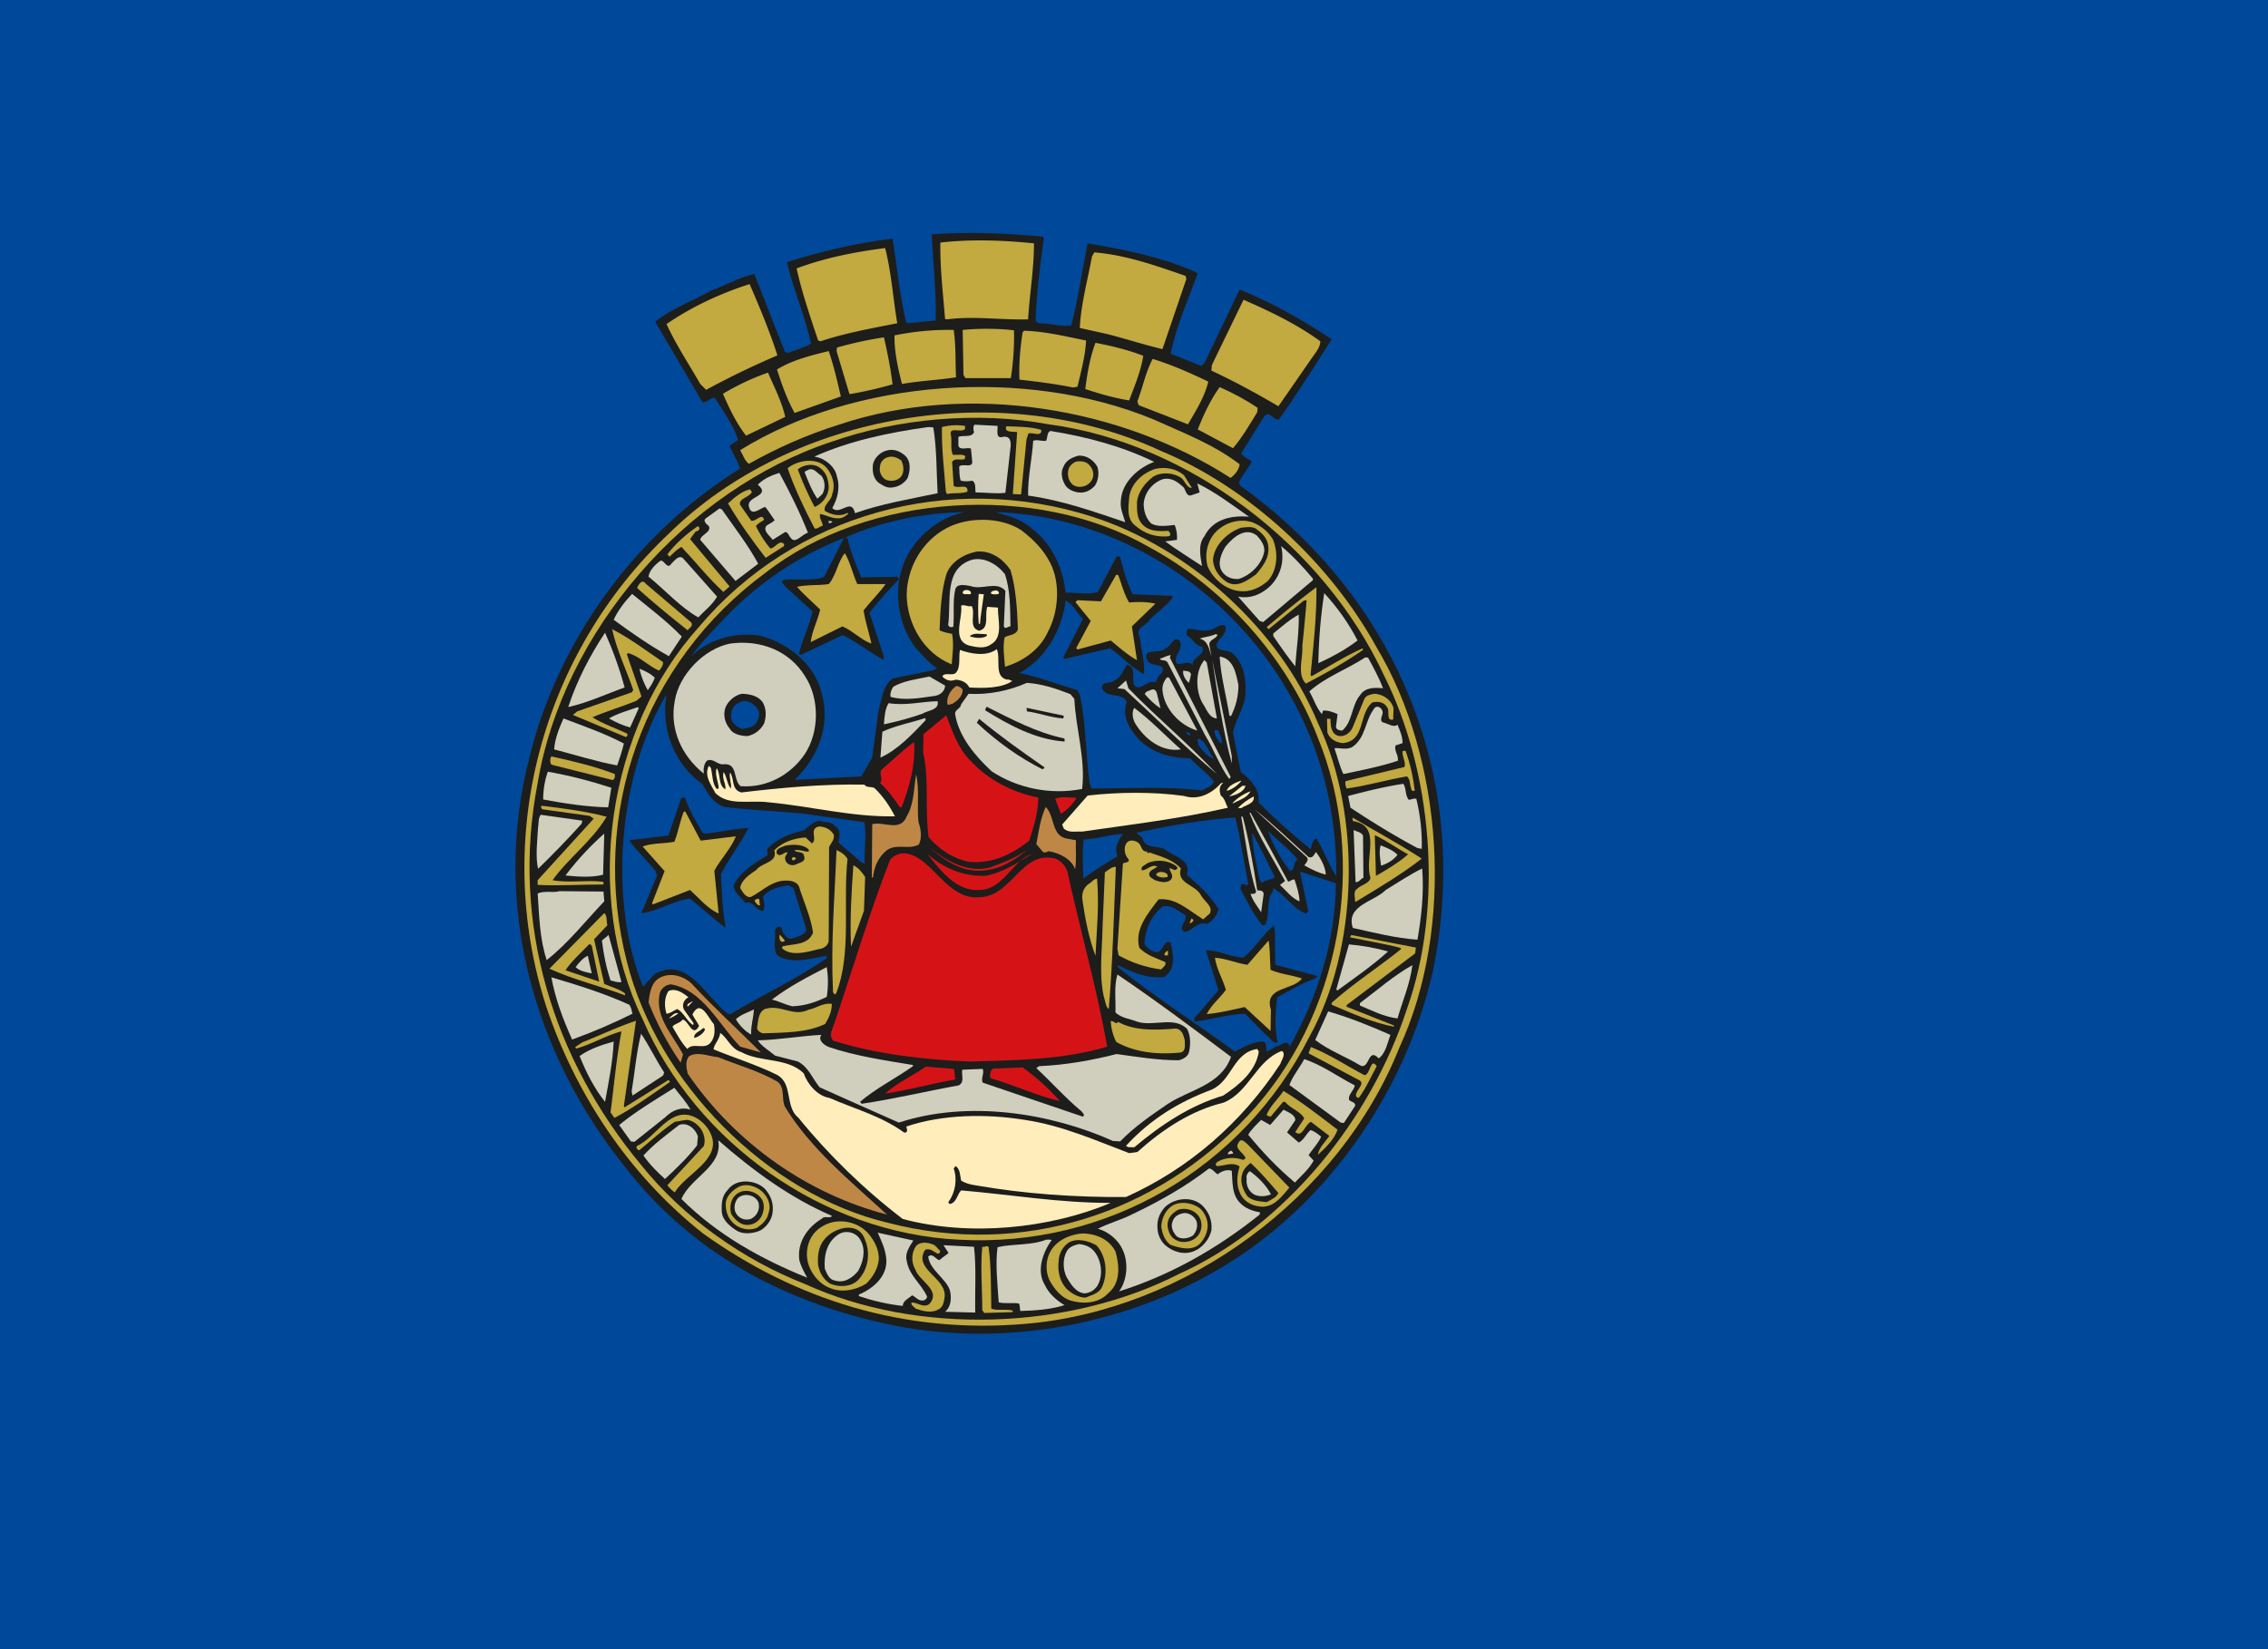 <svg xmlns="http://www.w3.org/2000/svg" width="1100" height="800" viewBox="0 0 1100 800"><path fill="#004899" d="M0 0h1100v800H0z"/><path fill="#1d1d1b" d="m505.859 114.83.38 1.134c-1.901 12.922-3.423 26.217-3.993 39.71l1.521 1.14c5.507 0 10.64 1.712 15.767 1.141 3.423-13.112 5.316-26.597 7.978-39.9 18.429 3.233 36.668 6.648 53.385 14.436-4.564 12.914-10.45 25.646-13.112 39.131l14.823 5.895 1.712-1.711 16.907-35.337c15.577 6.267 30.4 14.626 44.646 24.126-8.359 13.112-16.535 26.214-25.647 38.946-2.662.38-4.745-4.944-7.217-1.33l-11.021 17.668c1.14 2.091 3.423 2.662 5.134 3.985-1.711 3.613-4.944 6.647-6.275 10.45l.76 1.331c75.99 54.716 112.657 142.676 93.277 235.771-13.294 58.511-52.053 114.938-106.009 145.529-45.786 26.407-105.248 37.237-159.774 25.076-48.448-10.633-93.665-34.005-125.959-75.99-43.887-54.525-65.168-127.099-46.169-199.293 13.683-55.476 50.723-107.53 102.016-139.452-1.141-3.612-3.613-7.225-5.126-11.02l4.183-2.853c-2.472-7.408-7.218-13.865-11.401-20.512-2.092 0-3.423 2.282-5.887 2.282l-22.987-39.137c8.169-6.457 18.241-10.062 27.36-15.196 7.028-2.472 13.684-6.458 20.711-7.979l14.824 37.808 1.331.57c3.803-1.512 7.978-2.471 11.401-4.555-3.042-13.683-8.549-26.027-11.781-39.52 16.345-5.126 33.443-9.309 51.3-11.4 2.092 13.492 3.424 27.167 6.458 40.272l.76.76 13.684-1.33c.38-13.866-1.332-28.12-1.902-41.794 18.033-1.323 36.271-.57 53.94 1.149z"/><g fill="#c2a940"><path d="M501.485 118.055c0 12.724-2.091 24.316-2.852 36.858-13.295.38-25.837-1.712-39.321 0l-.951-.19c-.951-12.162-2.464-24.514-2.282-37.048 14.443-1.711 30.97-1.133 45.406.38zM429.3 120.337c3.042 11.781 3.802 24.316 5.886 36.477-12.542 2.472-25.266 4.754-37.238 8.74l-1.14-.381c-3.804-11.401-7.789-22.992-10.45-34.964 13.682-5.118 28.118-7.97 42.941-9.872zM575.01 133.83l.38 1.521-11.59 34.005c-8.74-2.091-17.669-4.944-26.408-7.218l-13.683-3.042c.57-11.591 3.803-23.175 5.887-34.576l1.14-2.091c15.783 1.33 29.839 6.457 44.274 11.4zM363.563 137.815c4.944 11.401 9.69 22.802 13.493 34.576a413.719 413.719 0 0 0-34.576 16.717l-2.852-2.844c-5.507-9.69-11.784-19-16.34-29.07 12.156-8.358 26.021-14.815 40.275-19.379zM640.367 165.553c0 2.662-2.092 5.317-3.613 7.408l-16.718 24.123c-10.64-6.275-21.463-12.16-32.484-17.285l.19-2.662 15.387-31.732c12.922 5.705 25.456 11.6 37.238 20.148zM491.796 160.237c.19 7.788-.373 15.576-1.514 23.175h-22.041l-.951-1.522-.38-21.843c7.796-.76 17.097-.76 24.886.19zM462.544 160.047c1.141 7.598.76 15.006 1.141 22.984-8.549 1.331-17.668 1.712-26.217 3.233-1.902-7.416-3.803-15.767-3.613-23.563 9.12-1.902 19-2.844 28.69-2.654zM526.76 165.173c-.38 7.598-2.472 15.196-4.184 22.422l-2.091.38c-8.55-1.711-17.288-2.852-26.027-3.795-.38-7.416.38-15.576 1.52-22.992l.761-.76c10.641.371 20.33 2.843 30.02 4.745zM428.721 163.652c1.711 7.408 3.233 15.014 4.183 22.794-6.647 1.902-13.865 3.61-20.9 4.751l-6.267-20.898.19-1.711c7.408-2.084 15.006-3.795 22.794-4.936zM554.498 172.58c-1.141 7.409-4.184 14.627-6.838 21.652-7.218-1.141-14.435-3.233-21.28-5.504.95-7.788 2.281-15.386 4.935-22.422 7.979 1.53 15.775 3.43 23.183 6.275zM401.934 170.307c2.472 7.218 4.183 14.626 5.886 22.031l-22.422 7.979c-3.612-6.457-6.267-13.863-8.548-21.089 7.423-4.555 16.535-6.837 25.084-8.921zM586.031 185.123c-1.711 7.215-5.895 14.06-9.88 20.708l-23.935-9.31-.57-1.9c2.654-6.836 3.985-14.054 7.407-20.511 9.31 2.844 18.239 6.83 26.978 11.013zM372.492 180.757c3.042 7.028 6.647 14.053 8.359 21.461l-19 9.12c-4.753-6.085-8.168-13.295-11.21-20.33 7.035-4.174 14.253-7.596 21.85-10.25z"/><path d="M601.227 225.203c-.19 2.464-2.282 5.126-4.365 6.647-52.815-34.005-127.1-46.925-189.985-25.837-15.196 4.754-29.83 11.211-43.695 19-2.091-1.712-2.852-4.366-4.183-6.648 55.286-34.383 138.501-40.46 200.245-15.006 14.253 6.457 29.069 11.964 41.983 21.844zM609.974 197.853l-.19 2.091c-3.605 5.887-7.218 12.162-11.773 17.478l-17.098-9.119c2.844-7.035 6.077-14.253 10.64-20.518 6.45 2.842 12.527 6.075 18.421 10.068z"/><path d="M667.725 314.122c32.301 54.145 37.998 135.649 11.02 193.977-29.069 72.947-103.735 127.67-181.815 134.128-58.52 4.936-111.143-11.782-155.98-43.885-36.289-28.69-62.125-68.4-75.999-110.003-26.597-82.454-1.901-171.745 59.66-229.694 60.035-58.89 161.676-75.424 238.045-40.09 42.942 17.859 82.272 54.146 105.066 95.567z"/></g><path fill="#1d1d1b" d="M671.337 327.797c23.175 46.357 29.07 111.143 11.021 161.675-17.288 53.005-58.51 105.067-110.763 128.621-53.194 27.168-126.339 29.83-181.245 4.754-29.64-11.591-58.7-31.921-79.411-57.758-42.375-50.92-63.458-116.84-50.163-185.238 12.162-73.145 71.816-142.304 142.867-165.67 31.533-11.02 70.102-14.823 104.868-8.358 67.638 8.93 133.374 58.52 162.824 121.974z"/><path fill="#c2a940" d="M468.05 208.105c-1.901 2.092-7.978-1.513-6.837 3.042.57 3.043-.38 6.648.95 9.5 1.902.19 5.135-.57 6.086.76-.19.19-.38.571-.19 1.142-2.092 1.14-4.754-.761-6.276 1.52l.761 11.592c1.902 1.711 7.218-1.521 6.647 2.852-3.034 1.141-6.647.38-9.88 1.141l-.57-1.14c-.76-10.07-2.092-20.521-1.901-31.344 3.422-.95 7.788-1.14 11.21-.57z"/><path fill="#d0cebc" d="M483.817 206.592c.19 1.901-1.14 6.457 2.662 5.316 3.613-.57 3.986 2.464 3.613 5.316l-2.472 21.844c-4.556.57-9.5-.19-14.435-.19-.38-1.712.38-4.754-1.712-5.697-1.711.38-3.803.38-5.506 0-.76-2.092-.57-4.563-.76-6.837 1.71-1.902 7.027 1.323 6.274-3.043l-.57-5.696c-1.902-.761-5.515 1.14-6.085-1.522v-4.175c2.282-.95 6.465.57 7.606-2.282-.38-.95-.57-2.654.19-3.613z"/><path fill="#c2a940" d="M504.908 208.493c.57 1.514-.76 2.092-1.711 2.092-1.522-.19-2.845-.57-4.366-.38l-.95 2.852-2.655 26.787-3.993-.19 2.092-30.02c-1.894-.38-4.746.19-5.507-1.521l.19-1.331c5.88.19 11.774.19 16.9 1.711z"/><g fill="#d0cebc"><path d="M452.664 207.344c1.712 10.26 1.521 21.852 2.092 31.914-13.485 2.852-27.358 5.134-40.082 9.69-1.712-7.788-7.218 1.33-11.021-2.464 2.472-4.374 3.985-9.88 2.282-15.196-.76-4.754-5.697-8.93-10.45-9.69-.19 0-.381-.19-.381-.19 17.098-7.598 35.907-11.592 55.096-14.246zM559.814 224.062c-7.416 2.662-15.576 9.69-16.147 18.429-.57 4.175 1.133 7.415 2.092 10.83-15.204-5.126-30.59-10.64-47.118-12.914-.19-8.93 1.902-17.668 2.472-26.597 1.901-.761 4.365.38 6.275 0 .76-1.522.38-4.184 2.092-4.754 17.66 2.852 34.758 7.408 50.334 15.006z"/></g><path fill="#1d1d1b" d="M438.981 221.027c3.043 2.845 2.472 7.598 1.141 11.021-1.711 2.472-4.175 3.985-7.028 4.366-2.852.57-4.943-.951-7.027-2.282-2.662-2.282-3.043-5.697-2.662-8.93.76-3.422 3.993-6.274 7.416-6.837 3.414-.57 5.886.76 8.16 2.662zM532.266 226.534c.95 3.042.38 6.457-1.14 8.929-2.093 2.472-4.945 3.795-7.98 3.423-2.852-.38-5.894-1.712-7.027-4.564-1.14-2.092-1.711-5.506-.38-7.788 1.14-3.233 4.373-4.754 7.416-5.507 3.985-.19 7.4 2.282 9.111 5.507z"/><g fill="#c2a940"><path d="M437.088 223.31c1.14 2.09 1.52 5.125.38 7.217-1.513 2.662-4.936 3.232-7.598 2.282-2.472-1.141-3.613-4.176-3.043-6.457 0-2.092 1.902-4.184 3.796-4.564 2.281-.76 4.563.19 6.465 1.521zM402.124 228.625c1.901 3.043 3.042 7.218 1.52 11.021-.19 3.043-4.373 5.126-3.612 8.169 3.233 1.901 7.408 3.042 11.02.95l.381.38c-1.14 1.142-3.042 2.473-5.126 2.283-3.233 0-5.895-1.712-8.549-2.092-.57 1.902 1.133 3.795 1.323 5.697-1.513.19-2.464 1.711-3.985 1.33-4.944-9.499-9.69-19.379-13.104-29.259 5.506-4.365 16.146-5.696 20.132 1.521zM528.661 225.971c1.521 1.704 2.092 4.366 1.133 6.457-1.711 3.605-6.267 4.746-9.31 2.845-2.463-1.902-3.042-5.317-2.091-8.169.76-1.513 2.282-2.844 3.795-3.232 2.67-.373 5.142.19 6.473 2.1z"/></g><path fill="#1d1d1b" d="M398.329 227.485c2.654 2.281 3.422 5.316 3.612 8.739 0 4.183-3.042 8.168-6.837 9.69-3.042-5.697-5.887-11.972-8.169-18.24 3.035-2.471 8.161-3.224 11.394-.19z"/><path fill="#c2a940" d="m574.25 230.527 3.803 6.085c-2.472.38-3.423-3.613-5.126-4.754-3.804-2.654-9.69-3.042-13.683-.57-4.176 3.232-7.218 7.407-7.789 12.161 0 3.423-.19 7.218 1.902 10.062 3.042 4.184 8.168 4.374 13.302 3.994.761.76 1.712 2.281 0 2.654-6.275.57-11.59-1.331-15.964-5.126-4.366-3.233-3.415-8.93-3.035-13.683.76-6.648 6.267-11.774 12.542-13.865 4.936-1.141 10.253-.183 14.048 3.042z"/><g fill="#d0cebc"><path d="M398.329 230.717c1.901 2.472 2.091 6.085.57 8.93l-2.464 2.281c-2.654-3.795-4.373-8.359-6.085-12.542-.19-1.14 1.141-.95 1.712-1.521 2.844-1.141 4.365 1.901 6.267 2.852zM377.998 229.386c5.127 9.5 9.88 18.991 13.873 29.061-2.844.57-6.076 5.697-8.358 2.472-.951-.95-1.141-2.662-2.662-2.852l-6.085 3.795c-1.323-1.901-4.936-4.365-3.035-6.837 1.323-.951 2.845-1.522 3.986-2.655-1.522-2.091-2.853-4.373-4.556-6.457-2.662.57-6.846 5.126-7.979-.38-.95-4.944 11.021-4.754 4.366-10.45 2.852-2.845 6.647-4.556 10.45-5.697zM574.25 236.604c.76 1.33 1.14 3.795 3.042 3.795l4.556-1.521-1.133-4.366c8.739 4.176 16.907 10.443 25.076 16.147-8.549-.76-17.478 1.133-21.654 9.5-3.232 3.985-1.901 9.88-1.14 14.443-6.085-3.993-12.733-8.168-17.859-11.971l5.697-.76c.19-2.283-.19-5.127-1.141-7.219-3.613.38-8.359 1.141-11.401-.76-2.464-2.472-3.423-5.515-3.613-9.12.19-5.506 3.985-10.45 9.31-12.344 4.373-.95 7.415 1.514 10.26 4.176z"/></g><g fill="#c2a940"><path d="M364.704 238.695c-1.331 2.655-6.648 3.043-5.705 6.268l5.316 7.598c2.282.76 5.317-4.184 6.275-.38-1.33.95-2.844 1.513-3.985 3.034 1.902 3.795 4.176 7.606 7.028 10.83 2.472-.19 4.365-4.563 6.647-2.091v.95l-8.929 5.697c-6.457-8.359-12.922-17.288-18.239-26.407 3.043-2.852 6.648-5.887 10.64-6.837zM639.226 350.781c21.28 44.836 19.76 109.052-4.176 152.176-32.111 63.645-98.22 102.396-170.042 98.411-65.538-3.224-127.29-46.737-153.317-106.96-29.262-60.23-17.1-140.965 27.358-190.364 46.167-54.716 121.594-75.617 190.745-53.385 46.737 15.014 90.432 54.153 109.432 100.122z"/></g><path fill="#1d1d1b" d="M638.845 357.056c25.267 60.983 11.211 136.79-33.815 184.288-43.893 47.118-109.051 68.771-174.217 51.864-58.9-13.866-112.094-68.391-126.72-126.53-18.431-71.433 7.976-145.338 67.44-189.033 49.21-38.38 130.903-43.695 185.239-12.542 36.667 19.57 67.257 53.955 82.073 91.953z"/><path fill="#d0cebc" d="M350.07 247.054c6.085 8.74 12.732 17.288 17.668 26.407l-11.02 8.36-17.098-19.95c.38-2.655 5.506-3.614 4.183-6.648-1.141-.951-2.852-2.472-1.711-3.613l6.837-4.944z"/><g fill="#004899"><path d="M468.05 248.385c-12.351 2.472-23.745 11.592-29.069 23.373-6.077 13.683-3.795 30.78 5.134 42.554 3.423 3.613 6.458 7.416 10.45 9.88l-1.9.95-19.76 3.986c-4.754 3.613-5.317 10.26-6.838 15.767l-3.043 22.612-5.316 9.119-32.302 1.711c11.211-10.83 17.859-26.597 12.923-42.744-3.613-13.865-16.433-23.793-29.735-27.215-9.69-1.521-22.985.142-33.483 10.07 5.277-7.313 14.959-17.24 20.664-22.945 15.766-15.386 34.195-26.978 53.574-34.576l-9.69 19c-6.274 2.281-13.302.38-19.95 1.513-1.33 1.33.571 1.711.951 2.852l13.485 12.352c-1.513 6.837-5.126 13.683-6.647 20.52l.76.57 20.521-9.689c6.647 3.423 12.914 8.169 19.57 11.964l.38-1.323-7.028-21.464c4.564-5.704 9.12-11.02 14.444-16.345l-1.141-1.14c-5.887.38-11.972 0-17.288.38-2.654-6.085-5.126-12.352-6.647-18.81-.38-.19-.57-.76-1.141-.57 17.85-7.796 37.412-11.971 58.123-12.352zM624.41 335.015c15.766 26.787 23.935 57.187 23.745 90.052-3.613-4.944-5.887-12.542-9.69-18.239-2.282.57-1.901 3.423-2.852 5.134-8.74-7.225-16.908-14.253-25.266-22.802.95-6.267-4.176-11.401-8.55-14.626l-3.802-19.189c1.323-6.457 5.506-11.781 6.077-18.429.38-7.027-.57-14.816-6.077-19.76-2.282-2.472-7.789-.57-7.979-4.365.951-3.233 5.317-5.134 4.374-9.12-3.043-1.71-5.317 2.092-8.359 2.092-3.423.76-6.647-.76-9.69-.76-1.14.95-1.14 3.042 0 3.795 2.472 1.33 3.613 4.563 6.648 4.944 2.281 3.803-4.944 4.944-4.564 8.739-3.034-3.233-9.31 3.232-7.978-3.803.95-2.472 3.232-4.944 1.711-7.789-3.042-2.852-3.985 2.845-6.838 3.613-2.471 3.035-11.59-.57-8.929 5.697 1.712 3.795 9.31.95 7.218 6.077-1.711 1.33-2.472 3.042-3.042 4.753-4.366-1.71-7.598 5.127-10.64 1.133-.952-3.414 1.14-8.92-3.424-9.69-1.71 3.043-3.232 6.648-6.647 7.98-1.711 1.33-5.126 0-5.506 3.034 1.901 5.704 9.31 1.901 12.161 6.845-2.281 6.647.57 11.964 4.564 16.908 6.647 7.788 15.957 10.45 26.217 10.64 3.613 3.993 7.788 6.647 11.401 11.02-.38 2.663-3.803 3.233-5.696 4.564-17.288-2.091-36.858-.95-53.575-.95l-.951-2.472c-1.902-14.246-1.711-29.26-4.754-42.935l-1.14-2.281c-9.5-2.853-18.43-6.275-28.12-8.36 13.303-7.407 20.521-21.09 22.423-35.145 3.803 1.901 5.316 6.084 8.358 8.929l-9.5 18.619.381.76 22.414-5.126c5.705 4.176 10.26 9.31 16.345 12.534.38-5.696-1.331-11.971-2.092-17.858-2.472-5.126 3.225-5.316 4.746-8.549 3.613-3.423 7.979-6.647 11.211-10.64l-.38-.951-19-.76c-2.852-5.705-4.563-12.162-6.274-18.43l-1.522.19-9.119 17.098c-4.944 1.522-10.45.19-15.576.38-1.522-12.161-6.267-23.372-16.718-31.35-5.134-4.564-11.4-5.895-17.478-7.789 58.329 1.902 112.665 36.485 141.734 86.638z"/></g><path fill="#c2a940" d="M509.282 272.89c5.126 9.69 4.175 23.936-.951 33.436-3.795 8.739-12.352 14.625-20.901 17.097-.38-4.943-1.14-9.309-.19-14.253 2.092-1.331 5.696-.95 6.457-3.985-.38-9.88-.95-19.76-3.605-28.69-3.613-5.315-9.31-9.499-16.345-8.928-6.077 1.14-12.724 4.944-14.816 11.21-2.472 8.36-2.852 17.669-3.232 26.978 1.901.951 3.985 1.331 6.077 1.704.95 5.134.19 9.69-.19 14.824-13.493-5.317-21.654-19.57-21.844-33.625.19-13.493 7.598-26.217 19.38-32.492 10.45-5.507 26.026-5.507 36.096.95 5.705 4.374 10.64 9.128 14.064 15.775z"/><path fill="#d0cebc" d="M403.645 252.94c0 .571-.95.952-1.711.762v-1.141c.57.38 1.148.19 1.71.38z"/><g fill="#c2a940"><path d="M617.382 261.68c2.654 6.457 2.282 14.824-2.472 20.14-3.803 3.233-8.359 5.507-13.683 4.936-6.837-.76-12.914-5.887-15.576-12.154-1.712-6.647.38-14.063 5.886-18.238 4.374-3.423 10.45-4.754 15.767-3.043 4.374 1.712 7.606 4.374 10.078 8.359zM339.24 255.983c0 1.141-.761 1.712-1.902 1.902l-2.654 3.613 19.181 22.984-3.034 2.662c-7.416-6.837-13.683-14.824-20.33-21.851-2.095 1.14-3.988 3.042-5.7 4.754l-1.14-1.141c3.985-5.317 9.501-10.07 14.826-13.683z"/></g><path fill="#1d1d1b" d="M615.1 264.722c.76 5.697-2.472 9.88-5.894 13.866-4.176 3.034-9.31 6.837-14.436 3.612-3.803-2.662-6.085-6.084-6.465-10.45.38-7.408 7.408-13.683 13.683-15.767 2.852-.19 5.887-.95 7.978 1.141 2.472 1.712 4.754 4.366 5.134 7.598z"/><g fill="#d0cebc"><path d="M609.586 259.786c1.901 2.092 3.803 4.564 3.613 7.598-.95 6.077-6.648 11.782-12.542 13.493-3.423.19-6.457-1.14-8.169-3.985-2.091-3.803-.19-8.359 1.902-11.781 3.613-4.374 9.5-9.698 15.196-5.325zM636.762 280.68v.76l-24.126 20.33-1.711-.57-10.45-11.782c6.076 1.141 11.4-1.14 15.576-5.126 5.126-5.126 7.028-12.162 5.316-19.38 5.325 4.374 10.64 10.07 15.395 15.767z"/></g><path fill="#c2a940" d="M415.807 283.341h13.683c-2.853 4.176-7.218 8.359-10.641 12.732.76 5.317 2.654 10.831 3.803 16.147-4.944-1.711-9.12-6.267-14.055-8.358l-15.387 7.598c.57-5.317 3.423-10.45 4.564-15.767-3.613-3.613-7.788-7.028-11.21-11.02 4.943-1.142 10.07-.571 15.385-1.332 3.803-4.563 4.184-10.45 7.789-15.014 2.646 4.374 3.787 10.078 6.069 15.014z"/><g fill="#d0cebc"><path d="M347.788 289.418c-2.091 3.803-6.275 7.028-9.12 10.07-8.548-4.754-16.347-13.493-24.127-19.76.38-3.042 3.233-5.894 5.887-7.788 1.901-.19 3.232 4.754 5.316 1.331 1.521-1.33 3.425-4.183 5.517-2.472zM487.43 278.595c2.662 7.979 2.472 16.528 2.662 25.267-1.14-.19-2.472 1.711-3.232 0l.76-17.288c-4.365-4.944-11.21-.19-16.907-2.282-2.282-.38-6.648-1.521-7.408 1.711-1.331 5.697-.38 12.162-.951 18.049-.95.38-2.282.182-2.472-.95 1.521-11.402-2.282-27.169 11.401-31.534 6.077-1.521 12.352 2.084 16.147 7.027z"/></g><g fill="#c2a940"><path d="M542.336 278.968c1.711 4.373 2.844 9.31 5.316 13.302 4.366-.38 8.55-.38 12.725.57l-11.402 11.022 2.472 16.345c-4.365-2.282-8.739-6.275-12.732-9.5l-16.147 4.374-.57-.761 7.027-13.105-7.407-9.119.95-.95 11.401.57 7.408-12.915zM335.064 301.77c1.14 1.14.19 2.464-.95 3.233l-.571.76c-8.361-6.655-16.53-13.302-24.508-20.52.57-1.712 2.464-4.564 4.175-2.092zM638.473 284.862c.19 14.064-1.521 28.88-2.852 42.753l.57.38c8.169-4.556 16.147-9.69 24.696-13.485l.19.76c-8.739 6.086-18.238 11.402-27.738 16.346-4.374-4.754-1.331-11.972-1.711-18.239.76-7.408 1.52-15.014 2.091-22.232l-1.323.19-17.098 13.866-.95-.951a438.652 438.652 0 0 1 24.125-19.388z"/></g><g fill="#ffedbc"><path d="M470.903 287.525c.19 1.14-1.236.665-1.997.665-.95.19-1.426.095-1.996-.475-.19-2.092 3.803-1.902 3.993-.19zM484.388 288.087c-1.094.365-3.146.333-3.803-.19 0-1.323 1.52-1.323 2.472-1.521.76.198 1.719.57 1.33 1.711z"/></g><g fill="#d0cebc"><path d="M658.415 310.7c-5.697 4.373-12.352 7.978-19 11.02.191-11.591 1.142-22.992 2.853-34.005 6.457 7.027 11.972 14.816 16.147 22.984zM330.69 308.798l-6.269 9.5c-9.31-5.127-18.239-11.394-26.787-17.66 2.091-4.565 5.506-8.93 8.929-12.543 8.168 6.647 16.527 12.914 24.127 20.703z"/></g><g fill="#ffedbc"><path d="M477.17 288.285c-.57 4.556-1.521 9.88-1.902 14.436l-.57-.19c-.38-4.754-.38-10.26 0-14.444z"/><path d="M471.283 293.982c2.092 3.613-1.901 10.45 3.605 11.971 5.316-1.14 2.472-7.978 3.985-11.59l5.134.38c-.19 5.506 2.853 14.435-3.422 17.858-3.043 2.282-7.218 1.33-10.45.57-8.771-2.527-3.067-13.295-3.986-19.371 1.711-.769 3.042.752 5.134.182z"/></g><path fill="#d0cebc" d="M629.916 298.157c.19 8.359-1.14 16.718-1.711 25.084-3.423-4.183-7.218-9.69-10.64-14.633v-1.332c3.993-3.224 7.986-6.837 12.351-9.119z"/><path fill="#c2a940" d="M321.569 321.15c.19 1.52-.951 3.042-1.902 4.183-5.316-2.282-9.69-7.218-15.204-8.549l-.38.76 7.028 20.33-2.472 2.093c-7.028 2.852-14.246 4.943-21.281 7.978 4.943 3.225 11.4 5.316 16.907 7.978.19.57 0 1.712-.95 1.522l-25.457-10.641 2.092-1.711 26.597-9.31.57-1.14c-3.414-9.88-7.978-19.19-10.252-29.45 8.557 4.365 16.535 10.442 24.704 15.957z"/><path fill="#d0cebc" d="M302.95 333.493c-9.12 3.233-17.858 7.408-27.358 9.5 4.175-12.732 10.442-24.886 17.858-36.097 3.803 8.557 7.036 17.478 9.5 26.597z"/><path fill="#1d1d1b" d="M478.691 308.417c-2.092 1.522-6.077 1.141-8.359.19 1.902-1.901 5.317-.95 8.169-.95z"/><g fill="#d0cebc"><path d="M590.405 308.227c-1.133 2.092-4.366 2.092-3.796 4.936l.951 5.324c-1.14-3.422-1.521-7.598-5.704-8.739 2.091-.76 5.316-.95 7.606-2.091.372 0 1.133 0 .943.57zM390.54 328.177c7.036 10.83 6.846 26.978-.19 37.618-6.837 10.07-18.429 16.528-31.16 15.577-3.804-3.043-1.142-11.211-8.17-10.64-2.852.57-5.125-3.233-8.168-1.712-1.521 1.711-1.711 3.795-1.521 6.267-10.64-8.549-16.72-21.471-14.058-35.336 2.094-12.725 14.248-25.267 26.79-27.739 14.626-2.083 28.88 3.423 36.477 15.965z"/></g><path fill="#ffedbc" d="M483.445 314.883c2.091 4.745-1.521 13.294 4.936 14.815.95-.38 1.711.57 2.662.57-5.205 3.772-14.428 3.582-20.9 3.233-1.324-2.662-3.986-3.612-6.648-3.795-2.472.951-4.556.38-6.457-1.52.95-2.283 4.745-.191 6.457-1.712 2.662-2.662 1.33-7.788 2.091-11.211 5.127 1.893 12.915 3.415 17.859-.38z"/><g fill="#d0cebc"><path d="M567.412 319.058c9.88 19.38 19.57 38.569 29.45 57.758-.19.38-.19.95-.76.95-4.565-6.274-7.409-14.245-11.592-21.09L566.27 321.34c-.95-1.522-2.844-.57-3.803-1.712 1.712-.57 3.423-1.513 5.317-1.893zM600.657 332.36c0 5.507-1.331 10.45-3.605 15.007l-.76-.19c-1.514-9.5-4.176-19-4.747-28.69 6.838.951 7.979 8.55 9.112 13.874zM663.55 319.058c2.661 4.944 5.315 9.69 7.217 14.824-3.795-.38-8.549-.57-11.02 3.224-4.374 5.126-3.614 12.923-8.74 17.288-1.14 0-3.042-.38-3.042-1.901l.76-6.077c-2.091-.95-4.563-1.902-7.027-1.712l-.57 1.712c-2.663-3.043-3.994-7.416-6.086-11.021 8.169-7.218 18.239-10.64 27.168-16.527zM597.432 370.359c-4.365-16.147-6.837-33.253-9.5-50.35l9.5 46.745zM590.214 348.507c-3.985-.19-5.134-4.943-7.217-7.788-3.043-5.894-3.423-15.196 1.14-20.52l1.141 1.14zM317.584 328.748c-.761 2.281-2.092 4.175-3.423 6.077-1.712-3.043-3.233-6.648-3.993-10.45 2.662 1.14 5.324 2.281 7.416 4.373zM577.482 327.987c-.38 1.141-.38 2.282-.95 3.233-1.712-1.522-3.035-3.986-2.655-5.887 1.521.182 4.366.182 3.605 2.654zM458.36 332.55c0 3.043-2.844 4.945-5.696 5.127-6.837.95-13.873 2.282-20.71.38-.38-1.711.38-3.613 1.33-4.944 5.317-3.042 11.592-3.613 17.479-4.944zM580.715 354.394c-8.169-2.282-16.155-10.442-16.908-19.57-.19-2.471.76-4.563 2.282-6.274l.95.198zM547.28 333.882c14.245 14.625 29.251 26.977 42.934 41.603-15.204-12.724-30.392-27.928-44.836-41.223l-3.422-.38 4.183-3.803zM519.153 336.726l1.902 2.282c.76 14.824 5.514 29.07 3.795 43.703-15.386 3.042-31.533-.38-43.885-8.549-8.169-7.606-15.767-16.717-17.668-27.358-.57-2.654 2.662-2.844 2.852-5.126l3.613-5.126c9.88.57 19.76-1.521 28.309-5.317 7.598.555 14.245 2.837 21.082 5.491zM561.335 337.297l1.521 6.267c-2.844-1.712-5.316-4.176-7.598-6.838.38-1.521 2.092-1.521 3.043-2.092 2.083-.95 2.844 1.331 3.034 2.663z"/></g><path fill="#1d1d1b" d="M369.83 340.53c1.901 3.034 1.901 7.217.76 10.442-1.71 3.232-4.563 5.316-7.978 6.084-2.852 0-7.036-.76-8.549-3.422-2.472-2.853-3.423-6.648-2.282-10.26 1.331-3.423 4.754-6.276 8.169-6.838 3.803.19 7.598.95 9.88 3.993z"/><path fill="#c2a940" d="m675.893 343.564-.19 5.506c-3.795.76-1.331-4.366-3.035-6.077-1.33-2.464-4.373-2.852-7.035-2.282-6.838 5.507-3.225 18.62-14.246 19.76-3.232-.19-6.457-1.901-7.598-5.134l-.19-6.647h1.712c0 3.042.19 7.598 4.175 8.358 3.042.38 5.704-1.901 6.647-4.373l5.697-13.873c1.14-1.711 3.042-1.902 4.754-2.282 4.183.206 8.176 2.868 9.31 7.044z"/><g fill="#004899"><path d="M340.57 380.23c2.464 4.374 6.458 11.212 12.542 11.402 11.592 1.331 24.506 1.902 36.287 3.042l29.83 4.176c1.141 7.218-.19 13.302.19 20.14l-1.71-.76-11.022-9.5c.38-2.853 1.522-6.275-1.901-8.169-1.712-2.282-4.754-1.33-7.028-2.464-3.042.19-5.514 2.662-7.788 4.746-6.647 1.331-13.105 3.985-17.858 8.93l.19 3.042c-6.077 3.795-13.113 7.788-16.527 14.633.19 3.605 3.985 6.077 5.696 8.55 3.985-1.332 5.134 3.802 8.549 3.992 1.331-2.091.38-4.754 0-7.027 3.034-3.803 7.788-4.754 12.352-5.507l2.464 1.323 6.275 20.14c-.76 3.043-4.374 3.233-6.838 4.366-2.662.76-3.803-2.092-4.944-3.613.38-.95-.38-1.711-1.14-2.092-1.141-.38-2.092.951-2.282 1.712.38 4.175-1.141 9.12 1.14 12.162 7.028 4.563 16.338 1.33 23.936.19v1.14c-15.006 10.45-31.343 17.859-46.73 27.168l-1.33-.19c-10.641-8.359-19.76-28.308-35.53-19.19l-5.514 6.086c-17.288-42.935-11.639-103.07 11.354-141.821-2.805 17.51 4.23 34.275 17.337 43.394zM367.548 343.952c1.331 2.091.38 4.936-.76 6.837-1.712 2.282-4.374 2.282-6.838 2.853-2.282-.951-4.754-2.472-5.316-5.127-.57-3.042.76-6.457 3.985-7.788 3.423-1.91 7.027.563 8.929 3.225z"/></g><path fill="#d0cebc" d="M454.748 340.149c.95 4.365-4.746 4.365-7.408 6.085-6.077 2.091-12.162 3.795-18.619 5.126.19-3.423.57-7.789 2.282-10.26 8.359 1.33 15.576-.761 23.745-.951z"/><path fill="#1d1d1b" d="M516.119 358.197c.38.38.19.951.19 1.514-13.865-.951-26.597-7.789-38.569-15.197l.76-1.703c12.163 6.077 24.126 12.534 37.619 15.386z"/><g fill="#d0cebc"><path d="M670.387 346.796c-.38 1.331-1.331 3.423.95 3.803 2.092.57 4.746 2.464 6.458.95 1.133 2.663 2.464 5.697 2.464 8.93l-3.423 1.133c-.76 2.662 1.521 4.564 1.14 7.416-8.548 2.852-17.477 4.556-26.406 6.457-1.902-3.795-2.853-8.359-4.374-12.534 2.472-.38 6.077 1.14 8.93-.76 6.274-4.564 5.886-12.352 10.07-18.05 1.529-3.041 5.332-.19 4.19 2.655zM305.612 352.873c-3.613-.95-6.838-2.464-10.26-4.366 4.175-2.464 9.31-3.795 14.055-5.506l.38.57z"/></g><path fill="#1d1d1b" d="M515.739 348.507c-6.267-.38-11.584-2.662-17.668-3.422l-.19-1.712 18.048 3.795z"/><g fill="#d0cebc"><path d="M572.736 363.514c-8.929 1.52-17.478-4.754-22.231-12.733-1.141-2.091-1.712-5.316-.38-7.408 8.358 6.275 15.013 13.493 22.611 20.14zM448.861 349.45c-6.275 6.648-13.683 14.444-21.851 18.049l.95-12.542c6.458-3.043 13.866-4.374 20.901-6.648zM302.57 360.67c-.761 3.422-2.092 7.407-3.233 10.64-10.26-1.902-20.322-5.134-30.583-7.789.38-5.134 2.472-10.45 4.556-15.014 9.888 3.796 19.958 7.218 29.26 12.162z"/></g><path fill="#1d1d1b" d="M506.62 372.253c-.19.38-.571.76-.951.95-11.401-5.696-22.414-13.683-31.914-22.604l1.14-1.901c10.071 8.358 21.084 16.147 31.724 23.555z"/><g fill="#004899"><path d="M592.488 360.851c-1.901-1.33-3.224-3.985-3.613-6.457.761-.57 1.522-.38 2.282.38.388 1.902 1.91 3.804 1.331 6.077zM577.292 356.676c-.95.38-2.092-1.14-2.282-1.901.76.57 2.662.38 2.282 1.901zM588.693 367.887v.19c-3.034-.95-5.134-3.795-7.218-6.267-.38-1.14-.95-2.662-.38-3.613 4.175 1.514 4.746 6.457 7.598 9.69z"/></g><g fill="#c2a940"><path d="M681.788 364.274c2.091 6.077 3.613 12.534 4.365 19.19-.57.57-1.901 0-1.711-.951-.76-1.902-.38-4.564-2.092-5.895-9.88 1.711-19.57 4.564-29.26 5.895-.38-1.141-.95-2.472-.38-3.613l28.5-6.838c.76-2.472-1.324-5.126-.951-7.788zM298.204 375.485c.19 1.141-.19 3.042-1.331 2.852l-29.45-7.408c-.76-1.14-.76-2.852 0-3.985 10.45 2.274 20.901 4.738 30.781 8.541z"/></g><path fill="#ffedbc" d="M344.754 372.443c.95 3.422.57 7.408 2.852 10.26l.95-.19c0-3.043-2.09-6.838-.95-9.88 2.092 3.042.57 8.168 4.175 10.26.57-2.464-1.901-5.316-.76-8.359 1.513 2.282 1.711 6.085 3.422 7.979.57-2.282-.95-5.126-.38-7.789 2.282 2.853.38 8.36 5.507 9.69 19.189-2.282 39.701-4.183 59.651-3.795 1.141 1.704 3.423.76 4.944 1.704 3.986 3.803 7.408 8.739 9.88 13.683-20.988.38-40.946-4.952-61.553-6.838-8.74-1.14-19 1.902-25.456-4.366-2.092-3.993-5.705-8.548-3.233-13.302z"/><path fill="#d0cebc" d="m296.493 382.132-1.514 9.5c-10.26-.19-21.28-1.901-31.54-3.803 0-4.366.76-9.5 2.281-13.485 10.633 1.902 20.893 4.556 30.773 7.788z"/><g fill="#ffedbc"><path d="M601.988 378.9c-1.711 2.092-4.183 3.993-7.028 4.754.76-2.662 4.366-3.994 6.838-4.944zM593.249 379.85c-2.092 1.522-1.902 3.796-1.141 6.078 2.092 1.513 2.282 3.985 3.423 5.886-23.056 5.332-47.197 8.177-70.673 11.584-3.225-.183-6.647.76-8.93-1.514l-.76-1.901 12.352-14.063c14.634-1.712 31.922-1.902 46.738.19 7.027 2.282 13.682-1.331 18.048-6.275h.943z"/></g><path fill="#d0cebc" d="M686.914 387.449a93.53 93.53 0 0 1 2.654 24.315l-2.092-.38c-11.02-5.887-21.851-12.534-32.484-19.57l-1.14-5.696c8.738-2.282 17.858-4.564 26.787-5.895 1.521 2.282.76 5.514 2.662 7.788 1.14-.182 2.282-.752 3.613-.562z"/><g fill="#ffedbc"><path d="M604.08 381.182c-.761 3.034-4.754 4.563-7.979 5.134l6.457-5.134zM606.551 383.844c-1.901 3.422-5.506 4.183-8.548 5.894l-.19-.19c2.281-2.472 5.506-4.563 8.738-5.704zM608.073 386.316c.57 3.605-3.986 4.175-6.077 5.696h-1.521c1.703-2.091 4.745-4.183 7.598-5.696z"/></g><path fill="#1d1d1b" d="M332.212 387.076c2.091 5.895 5.316 11.394 8.549 16.908l1.33.38c7.028-.57 13.874-2.472 20.901-2.662-3.803 7.408-9.31 14.634-13.302 22.232.38 8.929.76 18.048 2.281 26.217-5.506-4.175-11.78-9.69-17.287-14.246-8.171.951-15.39 6.085-23.566 7.028 2.464-6.077 5.127-12.162 7.599-18.239l-.761-2.091c-3.993-5.126-9.12-9.69-12.732-15.006l18.999-2.282 6.087-17.858c.38-.38 1.149-.951 1.902-.38z"/><path fill="#c2a940" d="M294.21 396.188c-7.027 11.781-18.428 19.95-26.216 30.78 8.168 1.522 16.147-.19 24.315.761.57.19.38.76.38 1.331-10.64 0-22.033.76-31.913.19v-2.282l27.168-29.83-1.902-1.33-22.984-3.233c-.38-.19-1.141-1.323-.19-1.711 10.64 1.338 21.273 2.67 31.343 5.324z"/><path fill="#d0cebc" d="M634.67 415.765c2.092.76 2.654-1.33 3.613-2.472 2.092 2.853 4.556 7.028 4.746 11.021-3.613-.95-7.218-2.654-10.45-4.556.76-.95 2.661-2.852.95-4.175l-25.076-22.992c8.93 7.02 17.858 15.758 26.217 23.174z"/><path fill="#c2a940" d="m339.81 407.779 17.097-2.092c-2.281 5.887-7.407 11.021-10.45 16.718.76 6.845 1.331 13.873 2.092 20.71-5.126-2.091-9.5-7.408-13.865-11.4l-18.051 7.027-.38-.57 6.076-15.585-10.64-11.964c4.563-1.711 10.45-1.33 15.386-2.281 1.904-4.754 2.657-9.88 4.566-14.634h.76z"/><g fill="#d0cebc"><path d="M606.551 394.294c6.085 11.021 12.352 22.422 18.24 33.435 1.14-.38 1.9-1.133 3.041-1.133 1.141 3.423 2.282 6.837 2.472 10.64-3.612-1.33-6.457-5.134-9.5-7.978l2.473-1.901c-5.887-10.831-12.724-21.464-17.288-33.055h.562zM282.057 399.61c-6.647 7.408-13.873 14.824-21.09 21.852-1.332-5.887-.381-13.493 0-19.95.38-2.092 0-4.746 1.33-6.267l20.132 2.852zM602.748 396.188c3.043 11.591 5.127 23.745 7.028 35.716 1.521 0 3.423.19 3.043 2.282l-1.141 8.359c-1.704-2.654-4.176-5.697-5.134-8.93 1.14 0 2.472.19 2.662-1.14-3.613-11.584-4.944-24.126-7.218-36.287z"/></g><path fill="#004899" d="m600.847 403.984 4.564 24.886c-1.141 1.521-2.282-1.141-3.423.38l-.38 1.894c3.232 6.085 6.267 12.352 10.64 17.668 1.902.38 1.711-1.711 2.282-2.662.95-4.366-.19-10.07 2.852-13.865v-1.522c5.887 3.043 9.88 10.45 16.147 12.352l.95-1.14-3.992-19.19 17.478 5.697c-.38 29.069-9.12 55.286-22.422 79.221-1.141-4.175-4.746 0-7.028 0-1.14 1.141-2.662 1.711-4.183 2.472-.38-1.711.19-4.373-1.712-4.944-5.134.19-9.5 2.662-13.682 4.944-18.62-13.683-38.76-26.407-56.8-41.04v-.951c6.837 3.232 14.245 6.837 22.604 5.696 5.705-3.795 4.374-11.21 3.043-16.527-3.233-2.092-3.423 3.985-6.458 4.556-2.464 0-4.936-1.902-6.267-3.986.38-7.218 3.233-13.865 8.93-18.238 3.985-.951 7.598 2.281 11.02 4.373.76 3.043-4.175 6.267-.38 7.979 3.993-.57 6.085-5.325 10.83-3.803 2.663-1.522 4.754-3.986 5.515-7.218-3.803-6.457-9.88-11.972-15.386-16.718 2.472-7.217-6.458-8.929-10.26-11.963-3.423-2.662-10.07 0-11.212-5.895l-3.034-2.472c15.576-3.423 31.914-6.275 48.06-7.408z"/><g fill="#c2a940"><path d="M689.576 416.518c-10.07 7.788-21.273 14.436-32.294 21.09 0-1.9-1.14-5.315.95-6.456 2.092-2.092 5.895-2.472 6.458-5.317-3.233-9.69 5.887-25.274-8.549-27.548l-.19-1.711c11.203 6.647 22.604 12.724 33.625 19.942zM404.406 404.927c.38 2.472-1.324 3.993-2.282 5.894l-.19 45.407c-.19 2.464-2.464 3.985-4.754 4.175-5.507 1.331-13.295 3.795-17.859-.38l.19-.95c5.317-1.332 12.353-.381 14.824-6.648-1.14-7.788-4.563-15.014-6.837-22.422-1.521-3.043-5.506-3.043-8.549-2.662-5.696.95-9.88 5.316-14.824 7.788-2.654.38-3.985-2.662-5.126-4.373.57-3.986 4.754-6.648 7.788-8.74 2.655-3.612 10.64-3.612 8.74-9.5 3.985-4.174 9.69-5.894 15.196-6.274l3.042 2.852c3.035-1.711-1.711-7.027 3.415-8.168 2.86.015 5.712 1.347 7.226 4z"/></g><path fill="#d0cebc" d="m661.077 405.307.19 20.52c-1.33.38-2.091 2.282-3.803 2.084l-.95-25.266c1.52.768 3.612.95 4.563 2.662z"/><g fill="#004899"><path d="M629.346 416.898c-2.274 1.522-.951 4.754-3.605 5.697-4.556-5.697-8.169-12.534-10.83-19.562 4.745 4.556 10.45 8.93 14.435 13.865zM618.325 425.447c-1.521 1.521-4.366 1.141-6.267 2.852l-1.141-1.52c-1.521-7.409-3.423-15.015-3.613-22.795 3.993 6.837 7.226 14.245 11.021 21.463z"/></g><path fill="#d0cebc" d="M292.507 424.306c-5.506 1.521-12.542.951-18.238.38 5.696-7.598 12.352-14.633 18.809-20.33z"/><path fill="#004899" d="M544.808 404.554c-2.654 2.853-4.366 6.838-2.852 10.831-5.697 3.423-11.211 6.838-16.528 10.83-.19-6.457-.57-12.922.19-18.999 6.648-.198 12.535-2.471 19.19-2.662z"/><path fill="#1d1d1b" d="M682.929 414.434c-4.564 3.986-10.26 7.408-15.585 10.45l-.57-19.76c5.696 2.655 10.83 6.458 16.155 9.31z"/><path fill="#c2a940" d="m556.21 413.103.76.951.38-.57c5.316 1.901 11.211 3.232 15.386 7.788-2.281 7.408 7.028 7.788 9.69 12.914 1.513 3.043 6.077 5.316 4.366 8.93l-3.233 2.852c-6.837-4.176-13.295-10.64-21.653-9.69-5.126 6.837-11.782 14.435-9.31 23.555 3.613 3.613 8.169 4.944 12.542 6.837.76 1.521-1.14 2.464-1.901 3.613-7.408-.95-14.254-3.232-20.71-6.837l-.571-3.233 2.662-41.231c.76-.95 3.613-.19 2.662-2.282-1.711-1.711-2.282-4.746-1.331-7.027 1.14-2.464 3.795-2.282 5.696-1.133 2.282 1.14 1.522 4.563 4.564 4.563z"/><path fill="#1d1d1b" d="M392.244 412.152v.951c-2.092.19-4.746-1.33-7.028-.57 1.331 1.33 4.374.19 4.754 2.654 1.14 3.042-2.472 3.233-3.985 4.183-2.092.951-4.754-.19-5.134-2.472-.38-1.52.76-2.282 1.14-3.422-1.71-.38-3.232 2.472-5.126.76-1.14-2.662 2.472-3.232 3.986-3.993 3.795-.753 8.929-.753 11.393 1.91z"/><path fill="#d0cebc" d="M677.795 414.624c-1.712 2.472-4.944 4.366-7.979 5.317-.38-3.423-1.14-6.457-.19-9.88 2.844 1.14 5.887 2.282 8.169 4.563z"/><g fill="#c2a940"><path d="M411.053 416.708c-2.282 21.281 2.092 45.787-5.507 65.166l-.76.57-.76-1.14c-1.142-23.745.76-45.597 1.71-68.961 2.092.95 4.184 2.281 5.317 4.365zM385.977 416.328c.19.76-.76.38-.951 1.14-.38 0-.57-.38-.95-.57-.373-1.133 1.528-1.52 1.9-.57z"/></g><path fill="#1d1d1b" d="M570.835 421.462c-.95 1.331-2.472-.19-3.613-.38 0 1.711 2.472 3.803.57 5.696-1.901 1.902-5.506.951-7.598.19-1.14-.76-2.852-1.323-2.852-3.042.19-1.711 2.472-2.464 3.985-3.423-2.464-1.711-4.746 1.521-7.408 1.712-1.133-1.902 1.522-2.464 2.472-3.423 4.366-2.092 10.26-1.521 14.056 1.33.388.39.958.96.388 1.34z"/><g fill="#c2a940"><path d="m419.602 425.447-.57 16.345c-2.092 5.887-4.184 11.774-6.276 17.478-.57-13.112.19-26.407 1.141-39.52 2.48 1.141 4.374 3.613 5.705 5.697zM541.195 420.511c-.95 23.175-1.521 45.977-3.423 68.97-1.52-.951-1.71-4.176-2.472-6.268-2.281-10.64-.76-21.843-.57-33.054l1.14-26.978c1.72-1.149 3.424-2.86 5.325-2.67z"/></g><path fill="#d0cebc" d="M689.766 421.272c.95 11.971-.38 23.555-2.282 34.575-10.64-.76-21.09-3.422-31.343-5.704-3.613-11.02 10.45-12.724 15.957-18.429 5.887-3.605 11.583-7.408 17.668-10.442z"/><g fill="#c2a940"><path d="M566.271 424.306v1.141c-1.901.38-3.985.38-5.506-.95.19-2.084 4.373-1.902 5.506-.19zM532.076 426.208c1.14 12.542-.19 25.646-.76 37.428-3.035-7.979-4.937-17.478-6.268-26.598-.57-3.422.38-6.275 2.845-8.168 1.52-.76 2.471-2.472 4.183-2.662z"/></g><path fill="#d0cebc" d="M293.078 437.229c-8.937 9.309-17.478 20.33-27.928 28.498-3.415-10.26-3.613-21.273-4.366-32.294 3.233-1.52 7.408-.19 10.64-1.14l21.282.19z"/><g fill="#c2a940"><path d="M368.689 439.13c-1.141.38-2.282-1.331-2.662-2.092.19-.95 1.33-.95 1.901-1.14.76.76.19 2.091.76 3.232zM294.591 448.82l-6.457 6.837 4.944 21.662c3.415 1.52 7.408 2.472 10.062 4.563v.951c-12.162-4.564-25.076-7.598-36.667-12.914l26.597-26.978c1.521 1.125.95 3.977 1.521 5.879zM578.813 446.538c-.38.76-1.14 1.331-1.901 1.331l.95-2.282c.57.19.761.38.951.951z"/></g><path fill="#1d1d1b" d="m618.325 451.102.19 16.907c6.838 1.902 13.675 3.613 20.513 5.507l-1.141 1.14c-6.457 2.282-12.542 5.887-18.43 9.12-.95 6.837-1.33 15.196.191 21.843-2.464.951-3.795-2.662-5.887-3.795l-9.88-10.07c-8.168.19-16.147 2.853-24.133 3.795-1.521-1.33.57-2.662 1.331-3.613l9.88-11.583-6.085-19.38c6.275 0 11.782 3.225 18.049 3.613 5.704-4.373 9.5-11.21 14.824-15.576z"/><path fill="#c2a940" d="M380.66 456.228c-.19.57-.95.76-1.71.57-.952-.76-1.142-2.282-.761-3.422z"/><path fill="#d0cebc" d="M301.429 476.368c-1.902.38-3.613-.38-5.317-.76-2.091-6.276-3.422-12.915-4.175-19.38l3.233-2.662z"/><g fill="#c2a940"><path d="M686.343 462.503 653.1 487.579v.76l22.984 9.12v.57c-10.45-1.901-20.322-6.457-30.21-10.64v-.951c10.64-9.5 22.612-17.098 33.625-26.027l-.19-.57c-7.979-2.092-16.337-3.423-24.506-5.126l.57-1.141 31.344 6.084zM616.241 470.473c4.754 2.092 10.26 2.472 15.196 4.184-4.183 5.886-18.618 3.795-15.014 15.196l-.19 10.26-12.542-11.591c-6.077 1.33-12.161 2.852-18.428 3.422 2.281-4.555 6.457-7.788 9.309-11.773-1.521-5.316-4.564-10.07-5.316-15.577 5.506.38 10.45 2.655 15.766 3.423l10.26-11.781c.77 4.357.579 9.682.96 14.237z"/></g><path fill="#1d1d1b" d="m287.183 459.65 3.423 16.528-16.337-5.507c2.654-4.175 7.978-8.929 11.393-12.534.95-.388 1.521.753 1.521 1.513z"/><path fill="#d0cebc" d="M673.239 461.544c-7.788 7.028-16.345 12.914-24.696 19l-.38-.761 6.085-21.662c6.639.579 12.906 1.72 18.99 3.423z"/><path fill="#c2a940" d="M566.47 463.446h-1.522c-.57-.761.38-1.522.95-2.092h.571z"/><g fill="#d0cebc"><path d="M286.993 472.185c-2.852-.57-5.887-1.141-7.788-3.043 1.513-2.091 3.613-4.556 5.887-5.506zM685.02 468.2c-1.14 9.119-4.753 17.287-7.218 25.836-6.457-.76-12.351-3.803-18.238-6.275v-1.14c8.35-6.268 16.52-13.486 25.456-18.422zM400.983 469.142c.76 4.754.76 9.5 0 14.444-5.126 2.472-10.45 4.365-16.718 4.555-3.422-.76-6.457-2.464-9.88-3.232 8.177-6.26 17.296-11.013 26.598-15.767zM597.052 512.655c-4.754 13.683-20.14 15.957-30.583 22.794-7.978 5.507-15.964 10.83-23.182 18.239l-3.423-.19c-30.582-13.683-70.292-19.95-103.917-8.937-12.923-5.697-25.647-11.401-38.379-17.098-3.423-3.985-5.324-9.88-10.64-12.542l-11.021-2.852c-2.853-2.472-6.648-4.564-8.359-7.416 9.69-.182 20.52-2.084 30.78-2.654-1.71 2.654 1.332 4.944 3.613 5.886 12.915 4.374 26.978 6.458 40.843 8.74v.57c-8.549 6.085-17.858 10.64-25.646 17.288l.76.95c15.577-2.281 31.351-6.076 47.118-8.929 3.042-1.711 1.14-5.126 1.711-7.598l9.88-.38c.951 2.092-.95 4.365 0 6.647l48.64 16.527c1.14-.95-.19-1.901-.761-2.662-7.606-6.267-14.444-14.055-21.852-20.9l1.331-.951c13.105-.57 25.647-2.852 37.61-5.887 9.69 1.331 19.76 3.035 30.21 3.035 2.092-.57 4.556-1.902 4.945-4.176.76-3.422.76-7.788-.951-11.02-6.275-6.268-15.957-1.141-23.935-3.423-3.613-1.514-7.789-1.704-10.831-4.556.19-6.077-.76-12.732.95-18.429 18.612 12.566 36.85 26.241 55.089 39.924zM305.232 487.389c.95 1.33 1.14 2.844 1.513 4.365-9.5 4.754-19.38 8.93-29.26 12.534-4.365-9.69-8.168-19.76-10.07-30.21 12.93 3.803 25.663 7.796 37.817 13.31z"/></g><g fill="#ffedbc"><path d="M333.923 483.776c-2.464 1.133-3.613 4.365-1.711 6.647l4.175 5.895-.19.95c-3.233-1.9-4.366-6.084-7.79-7.788-1.712.761-3.233 2.092-5.127 2.282-1.14-3.423-1.14-7.978.95-11.02 3.463-1.546 6.738.712 9.693 3.034z"/><path d="M333.543 488.332c-.76-1.522 1.14-1.712 2.091-2.472h.38z"/></g><path fill="#c2a940" d="M403.455 487c0 3.423-1.331 6.648-3.233 9.69-8.929 4.374-19.76 4.184-30.21 4.564-1.331-.38-2.282-.95-2.852-2.282.57-3.423.38-7.788 3.795-9.5 7.788-2.472 13.683 3.986 21.09.38 4.002-.76 7.234-3.604 11.41-2.852z"/><path fill="#ffedbc" d="M346.275 496.88c.57 3.043.38 6.458-1.521 8.74-3.035 3.985-8.55-.19-11.393 3.232-3.043-3.233-4.947-7.028-7.229-10.83 1.141-1.522 3.806-1.712 4.947-3.423 2.852.19 4.753 9.119 7.978 3.042-.95-1.902-2.282-3.613-3.232-5.514 3.985-7.963 7.732 1.83 10.45 4.753z"/><g fill="#d0cebc"><path d="M365.646 489.663c-.19 4.183-1.52 7.978-1.33 12.161-2.473-1.14-5.887-4.555-7.409-7.408 2.663-2.472 5.895-3.232 8.74-4.753zM674.372 502.014c-1.521 3.994-2.282 8.938-5.697 11.402-5.316-5.705-4.373 5.696-8.929 3.422-7.218-4.373-15.204-7.225-21.851-12.352l6.275-13.873c10.45 3.043 20.33 7.036 30.202 11.401z"/></g><path fill="#ffedbc" d="M328.98 491.564c-.978.816-3.648 2.543-4.559 2.282 1.141-.57 2.662-3.042 4.558-2.282z"/><g fill="#c2a940"><path d="m302.57 536.59.38.57 21.28-13.294.762.95c-8.74 6.078-17.669 12.543-26.978 17.479l-1.902-2.654c1.712-13.113 2.853-26.416 5.317-39.33-7.408 1.902-14.436 6.275-22.034 8.359l-.38-.76 3.414-2.283c8.74-3.422 17.288-7.598 26.035-10.45zM542.336 495.74c7.978 4.373 18.048 3.993 27.358 3.232 3.423-.19 4.373 3.233 4.936 5.697 0 2.281.57 5.134-1.902 5.894-11.4 1.141-22.231 0-31.343-5.126a25.506 25.506 0 0 1-2.662-10.07c1.521-.38 2.282 1.902 3.613.372z"/></g><path fill="#1d1d1b" d="M341.901 499.543c-.95 2.091-3.232 3.422-5.134 3.985-.57-2.464 2.845-3.233 4.176-4.754.768-.182.768.198.958.769z"/><path fill="#ffedbc" d="M359.57 510.373c9.31 5.134 22.223 2.472 30.21 10.26 1.901 5.317 6.647 11.021 12.542 11.972 12.162 5.316 25.076 8.739 36.097 16.717.95.38 1.711-.38 1.52-1.33l-.38-1.522c17.479-5.887 38.57-6.275 57.379-3.232 18.048 2.662 34.195 9.88 50.722 16.146l3.985-.57c12.535-11.21 26.217-20.14 41.794-23.935 12.542-5.126 15.767-20.52 28.309-25.076 2.091 1.52-.19 4.365-.76 6.267-18.81 28.689-44.457 50.913-74.857 64.596-24.506.19-49.4-1.514-73.144-5.697-2.465-.38-4.754-.95-6.838-2.282-.57-2.472-.38-5.514-2.662-7.028l-.95 1.141c1.9 5.317.76 11.782-2.473 16.155-.38.57.38.76.57 1.141 3.423-.76 3.614-4.746 5.507-6.647 24.506 2.091 47.308 6.077 72.574 6.077-29.45 12.352-68.2 16.527-100.883 7.788-18.531-14.143-35.986-31.074-50.532-49.02-6.838-5.506-2.472-16.527-10.45-20.9-10.07-4.944-20.52-8.169-30.781-12.352.19-2.464 3.042-4.936 3.232-7.978 3.811 2.662 5.142 7.788 10.269 9.31z"/><g fill="#d0cebc"><path d="m322.14 520.253-.571 1.513-14.824 9.69-.38-2.092c1.52-9.309 2.281-18.809 4.563-27.928 3.993 5.895 7.226 12.74 11.211 18.817zM297.634 505.247c-.38 9.88-2.472 19.76-4.176 29.26-5.316-6.648-9.12-14.246-12.352-22.232 4.746-3.423 11.021-5.515 16.528-7.028z"/></g><path fill="#c2a940" d="M661.838 521.584c2.852-.38 2.852-8.929 5.887-4.365-2.845 5.126-5.127 10.64-8.74 15.386-.57-.19-1.33-.38-1.33-1.141-.19-2.852 5.316-6.077.95-7.788l-23.935-12.724 1.14-3.043c9.12 3.605 17.289 9.112 26.028 13.675z"/><path fill="#ffedbc" d="M610.545 510.183c-1.522 9.5-9.5 16.147-17.288 21.281-15.957 4.754-30.02 14.055-43.125 25.076-1.33-.19-3.034.38-3.985-.76 11.892-12.883 25.472-21.186 41.421-27.168 10.07-4.366 10.45-18.049 22.224-19.76z"/><path fill="#bf8746" d="M377.238 524.809c3.613 3.042 1.711 8.358 3.422 11.971 12.162 20.14 32.104 36.478 49.582 52.434-37.998-9.88-73.144-34.005-96.7-68.39-.57-2.663-1.33-5.887.571-8.36 4.183-2.661 9.69 0 14.246.381 9.69 3.985 19.76 6.647 28.879 11.964zm-41.984-47.87c10.45 11.4 22.794 22.611 33.815 33.624L359 507.711c-10.252-10.442-18.048-27.548-33.627-30.21-2.662.19-5.126 2.282-5.507 4.944-2.091 11.4 6.648 19.76 11.404 29.07l-1.141 3.992c-6.277-9.12-11.594-18.999-15.579-29.26.57-4.745 1.331-10.26 6.275-12.351 4.928-2.092 10.635-.38 14.43 3.042zm182.386-70.11 4.176.76c-.19 4.944.38 9.69-.38 14.055-1.712-4.944-7.789-7.978-12.923-8.739-.76.38-1.711.95-2.654.38l-3.233-3.795c1.141-6.267 2.092-12.732 4.556-18.048 4.564 4.556 2.67 14.253 10.458 15.386zm-72.194-8.17c1.141 3.233 1.902 7.789.19 11.022-4.753 2.662-10.64-.57-15.386 2.662-4.365 3.422-6.267 8.168-6.837 13.302h-.57l.19-25.836c5.506-1.522 13.682 3.985 16.717-3.803 3.613-5.887 3.422-13.485 4.555-20.323 1.712 6.83.38 15.569 1.141 22.977zm21.464-64.025c0 3.043-2.655 5.507-5.134 6.838-.761 0-1.514.76-2.282.19-.57-3.423 1.52-7.028 4.373-8.93 1.141.199 2.472.761 3.043 1.902z"/><path fill="#d0cebc" d="M657.092 526.52c-.38 2.662-3.613 4.564-2.662 7.218.95.76 3.042.95 2.852 2.662l-5.506 8.359-1.522-.19-24.893-18.239c1.52-4.175 4.943-8.359 7.217-12.542 8.74 2.852 16.337 8.557 24.514 12.732z"/><path fill="#d51317" d="M514.027 534.126c-11.583-2.662-22.033-7.788-33.434-11.02-.951-.951-.19-2.845.19-3.986l.95-.76 14.246-.571c6.837 4.936 12.352 9.872 18.048 16.337zm-50.722-10.45c-11.584 1.901-22.422 5.134-34.006 6.837 5.507-5.126 13.295-8.556 19.76-13.112l13.683 1.14zm37.238-109.432c-9.5 3.035-13.874 17.478-25.647 17.478-11.02.76-18.81-9.5-25.076-17.478 7.978 7.028 17.098 10.83 27.928 10.64 8.731-1.52 15.767-6.464 22.795-10.64zm-47.118 8.93c6.077 6.084 12.724 13.492 22.794 11.97 15.006-1.33 19.38-22.801 35.717-18.618 2.852 1.14 4.753 3.613 5.704 6.077 6.267 28.499 14.246 56.427 19.38 85.116-20.71 6.275-44.076 6.647-66.878 7.226-22.794-.951-45.216-3.613-65.927-10.07-2.844-2.662.19-6.838.951-9.88 8.74-26.027 16.718-52.815 26.597-78.08 7.408-7.425 16.338.744 21.662 6.258zm26.407-2.283c6.457-2.281 12.914-4.753 18.429-8.739-7.598 6.648-18.049 12.352-29.64 9.5-6.647-1.711-12.352-5.887-17.858-10.45 7.978 6.077 18.048 12.344 29.069 9.69zm42.364-33.815c-1.902 3.043-4.556 5.697-7.598 7.789l-2.845-7.416c2.845-1.133 7.4-.563 10.443-.373zm-78.841-27.167c.76 11.203-2.282 21.843-6.085 31.723h-.76c-2.853-3.985-5.895-8.549-9.69-11.781 1.901-2.282-1.133-4.754 1.14-6.838 5.134-4.365 9.88-9.12 15.395-13.104zm27.167 8.929c8.732 9.5 20.513 15.576 33.055 18.048 0 7.218-2.282 14.246-4.366 20.9-8.358 6.648-18.048 11.402-29.45 10.261-7.407-1.521-14.435-6.077-19.379-11.971-1.901-13.303.38-28.5-2.662-41.033l.19-8.93 11.021-9.119c2.852 7.21 5.515 15.759 11.591 21.844z"/><path fill="#d0cebc" d="M334.874 538.302c-4.564-1.522-8.94.38-12.164 3.612l-15.006 11.972-1.712-.19-5.696-7.979c8.168-6.647 17.668-12.351 26.787-18.048 2.657 3.605 5.7 6.647 7.79 10.633z"/><path fill="#c2a940" d="M648.725 547.991c-1.52 4.556-5.704 8.74-9.5 12.162.381-3.423 3.614-6.275 5.515-9.12l-8.93-6.837c-3.034 1.331-4.174 7.979-7.597 4.944l4.365-6.647c-2.091-3.613-6.457-4.564-9.31-7.979h-.95l-6.085 7.218c-.57-.38-1.52-.19-1.901-.95 1.711-4.366 5.696-7.789 8.168-11.584 9.318 5.68 17.486 12.146 26.225 18.793z"/><path fill="#d0cebc" d="m628.213 543.428-3.985 5.894 5.696 4.936c2.472-1.33 3.423-3.993 5.697-6.077 1.901.57 3.605 1.902 5.126 3.233-1.331 3.225-4.366 6.267-6.077 8.93l2.464 2.661c-2.464 4.366-5.506 6.838-9.12 10.64-8.738-7.407-15.576-14.625-22.611-23.174 1.33-2.472 3.985-4.944 6.267-7.218l4.373 2.472 6.457-7.408c2.1 1.125 5.895 2.449 5.713 5.11z"/><path fill="#c2a940" d="M344.754 550.083c5.506 12.352-11.972 19.19-17.48 28.309-1.332-.761-2.663-2.282-3.614-3.423l17.671-19c.95-2.653.19-5.696-1.14-7.978-1.704-2.472-4.176-4.563-7.219-4.753l-5.699.95c-6.077 3.993-11.21 8.93-17.097 13.683-.761.38-.951-.57-1.522-.95l.19-.951c9.69-4.366 16.338-19.95 28.502-13.865 3.034 1.513 6.077 4.745 7.408 7.978z"/><g fill="#d0cebc"><path d="m338.487 551.216-.38 4.373c-3.986 5.317-10.263 11.402-15.58 16.345-3.612-3.232-7.598-7.225-10.442-11.4 4.936-5.507 11.211-10.07 17.29-14.825 3.978-1.52 7.97 1.902 9.112 5.507zM403.455 589.785c-.38 1.521-3.613-.19-4.754 1.33-7.028 4.184-12.162 11.402-11.02 20.141.76 3.042 2.281 5.697 3.802 8.549-22.041-8.93-43.505-20.71-60.983-38.189 4.556-10.64 20.14-15.766 17.859-28.499 16.915 14.824 35.154 28.119 55.096 36.668z"/></g><path fill="#c2a940" d="M625.36 576.102c-3.612 4.183-7.788 10.26-14.625 9.12-3.795-.381-7.788-2.655-9.31-6.458-1.901-3.795-1.52-8.93-.19-12.914-3.605-2.472-7.408-.19-11.02-.19-.761-.38-.571-1.332-.19-1.712 3.422-2.472 8.738-2.852 12.723-1.33.57 0 1.141-.381 1.332-.952-.951-2.464-5.507-4.555-3.423-7.217 1.33-2.845 3.042-.38 4.373.57z"/><path fill="#d0cebc" d="M598.003 559.012v.57l-2.282.38c-.57-.76.38-.95.95-1.71.571-.19.951.38 1.332.76z"/><path fill="#1d1d1b" d="M620.036 578.764c-.95 2.092-3.613 3.233-5.696 4.373-3.043-.38-7.028-.38-9.5-3.042-2.092-3.042-3.613-7.028-2.282-10.83.57-2.092 2.282-3.796 3.986-5.127 4.563 4.176 9.317 9.69 13.492 14.626z"/><g fill="#d0cebc"><path d="M590.595 569.645c1.901-1.522 4.373-2.472 6.837-1.712.38 5.507 0 11.592 3.993 15.577 2.472 2.654 6.077 3.985 9.69 4.563l-.19 1.141c-20.9 16.718-43.505 29.45-68.2 37.238 3.984-5.316 4.745-14.063 1.71-20.33-2.091-4.754-7.027-8.74-11.971-10.07 5.126-2.654 11.591-4.366 17.098-7.218 12.732-6.077 25.266-13.104 36.857-22.042 1.704.199 2.845 2.1 4.176 2.853zM616.431 579.342c-2.281 1.133-6.077 1.331-8.358 0-2.655-1.711-3.795-4.563-3.423-7.606-.38-1.33.38-2.844 1.521-3.613 3.803 2.67 7.979 6.846 10.26 11.22z"/></g><path fill="#1d1d1b" d="M370.97 576.68c2.663 3.043 4.184 6.457 3.804 10.83-.19 3.804-2.654 7.417-5.887 9.31-3.233 1.522-7.978 2.092-11.203.38-3.423-2.091-7.226-5.133-7.606-9.309-.19-3.985 0-7.788 2.852-10.64 3.977-5.705 13.295-5.134 18.04-.57z"/><path fill="#c2a940" d="M369.83 578.201c2.654 2.655 4.365 6.458 2.844 10.45-.57 3.043-3.042 5.317-5.696 7.028a10.977 10.977 0 0 1-11.972-3.042c-2.282-2.464-3.042-5.506-3.042-8.739.19-3.423 3.042-6.267 5.704-7.788 3.803-2.472 9.12-.76 12.162 2.091z"/><path fill="#1d1d1b" d="M369.83 582.377c1.133 2.472.57 5.704-.57 7.788-1.514 2.654-4.366 4.374-7.789 3.985-2.852-.38-5.316-2.844-6.837-5.316-.951-3.232-.19-7.218 2.281-9.31 3.986-3.604 10.831-1.513 12.915 2.853z"/><path fill="#d0cebc" d="M367.928 583.518c.76 3.422-.95 6.457-3.803 7.788-3.034.95-6.077-.38-7.408-3.233-.95-2.281-.38-4.943 1.141-6.837 2.662-2.662 8.557-1.894 10.07 2.282z"/><path fill="#1d1d1b" d="M583.75 585.42c2.852 3.232 4.183 6.837 3.802 11.392-.95 4.184-4.183 8.367-8.358 10.07-4.944 2.092-10.45.38-14.246-3.034-2.472-2.472-3.613-5.506-3.613-9.12s1.331-6.647 3.803-9.309c4.936-4.563 13.865-5.324 18.611 0z"/><path fill="#c2a940" d="M582.236 586.362c2.472 2.472 3.803 5.895 3.423 9.31-.38 3.042-1.712 5.506-3.803 7.788-3.986 3.605-9.88 1.893-14.246.38-2.852-2.282-3.803-5.324-4.365-8.549 0-3.613 1.711-7.598 4.365-9.69 3.985-3.414 10.823-2.273 14.626.761z"/><path fill="#1d1d1b" d="M582.236 591.496c.95 2.654.57 5.697-1.14 7.788-2.283 3.043-7.219 4.184-10.641 2.282-2.853-1.33-3.796-4.175-4.184-6.837-.19-3.795 2.092-6.077 4.944-7.789 4.183-1.52 9.31.373 11.021 4.556z"/><path fill="#d0cebc" d="M580.334 592.447c.761 2.662-.19 5.126-1.703 6.837-2.282 1.522-5.316 2.092-7.788.57-1.902-1.9-3.233-4.753-2.092-7.415.76-2.472 3.043-3.613 5.507-3.985 2.654-.182 5.126 1.711 6.076 3.993z"/><path fill="#c2a940" d="M421.123 598.342c3.042 3.612 5.126 7.598 5.126 12.351-.38 4.746-2.852 8.74-6.077 11.964-4.746 3.043-11.773 4.564-17.288 2.282-6.084-2.092-10.64-8.549-11.4-14.444-.761-6.457 1.9-12.724 7.978-15.956 6.655-3.803 16.345-2.282 21.66 3.803z"/><path fill="#1d1d1b" d="M419.602 601.566c2.662 6.275 1.52 14.246-3.423 19.38-3.423 3.415-9.31 3.613-13.683 1.703-3.423-2.282-4.936-5.316-5.696-8.929-.38-4.556.19-9.31 3.232-12.724 4.754-5.697 16.535-8.93 19.57.57z"/><g fill="#d0cebc"><path d="M417.708 602.327c2.282 4.556.76 10.252-1.521 14.245-2.852 3.423-6.838 6.077-11.401 4.564-2.662-.38-3.803-3.423-4.754-5.705-.57-6.647 1.141-13.683 7.408-17.097 3.803-1.704 8.557-.183 10.268 3.993zM442.974 601.756c-1.901 3.043-4.175 6.275-3.224 9.69.95 7.028 7.027 11.211 9.88 17.478 0 .95-.951 1.902-1.902 1.902-2.282.38-3.605-1.712-5.316-2.464-1.711 1.52-4.564 2.662-4.564 5.126-7.218-.76-14.435-2.472-21.28-4.754v-.76c6.837-2.845 13.872-8.74 13.302-17.098-.38-4.754-2.282-8.74-4.176-12.923z"/></g><path fill="#c2a940" d="M541.005 607.073c1.901 6.647 2.662 15.196-3.423 20.14-4.365 4.936-11.781 5.506-17.858 3.795-4.754-1.141-8.74-6.077-10.83-10.252a15.961 15.961 0 0 1 0-12.542c2.852-6.267 9.499-9.31 16.154-9.88 6.648.19 12.732 2.662 15.957 8.739z"/><path fill="#d0cebc" d="M510.042 601.566c-4.175 5.895-7.598 14.824-3.232 21.852 1.901 4.175 5.894 7.598 9.5 9.69-6.458 2.091-14.254 2.662-21.472 2.852-.19-1.141-.19-2.472-.57-3.613-2.845-.57-6.838.19-9.88-.57-.57-8.74-1.712-18.43-.57-26.788 7.407-1.711 16.336-.76 23.562-3.613.95 0 1.902-.19 2.662.19z"/><path fill="#1d1d1b" d="M531.696 604.038c4.936 5.126 5.704 13.873 2.852 20.14-1.521 3.423-5.126 3.993-8.169 5.317-3.613-.19-6.837-2.092-9.31-4.556-3.232-3.613-4.175-8.549-3.612-13.303.19-3.613 1.901-6.837 4.944-8.929 4.175-2.282 9.492-.76 13.295 1.331z"/><path fill="#c2a940" d="M455.897 606.692c.19.761-.19 1.331-.951 1.522-1.902-.761-3.795-3.035-6.267-1.902-5.895 9.31 10.26 13.493 9.5 22.612-.38 2.472-.57 5.316-3.423 6.457-3.225 1.712-7.408.57-10.64-.57-.761-.95-2.282-1.521-2.092-2.852 2.662-.57 5.696 2.852 8.739.57 5.886-6.647-4.944-11.02-6.838-16.717-2.091-3.613-1.901-8.169.38-11.394 2.092-2.281 5.705-1.71 8.169-.76 1.521.57 2.092 1.901 3.423 3.034z"/><g fill="#d0cebc"><path d="M531.315 607.833c3.043 4.366 3.803 11.401.76 16.147-1.52 2.092-3.612 3.233-6.084 3.423-4.366-.38-6.838-4.754-8.739-7.978-1.711-3.613-1.902-8.55 0-12.162 1.14-2.464 3.803-3.225 6.085-3.795 3.232.38 6.077 1.513 7.978 4.365zM472.424 604.799c1.14 10.45.38 21.273.57 31.921l-14.633-.38c3.042-2.464 3.232-7.028 2.282-10.64-2.282-5.887-9.69-9.69-10.45-16.147 2.281-1.902 3.612 1.52 5.506 1.71 1.33-1.33 3.042-2.28 4.365-3.422l-2.472-3.803z"/></g><path fill="#c2a940" d="M479.452 604.799c1.33 9.31 1.14 20.52 1.33 30.02 2.853 1.14 7.417 0 10.451.95l-.19.761-13.683.38-.95-1.33c0-10.26-.952-20.901 0-30.781 1.14.38 2.09-.76 3.042 0z"/></svg>